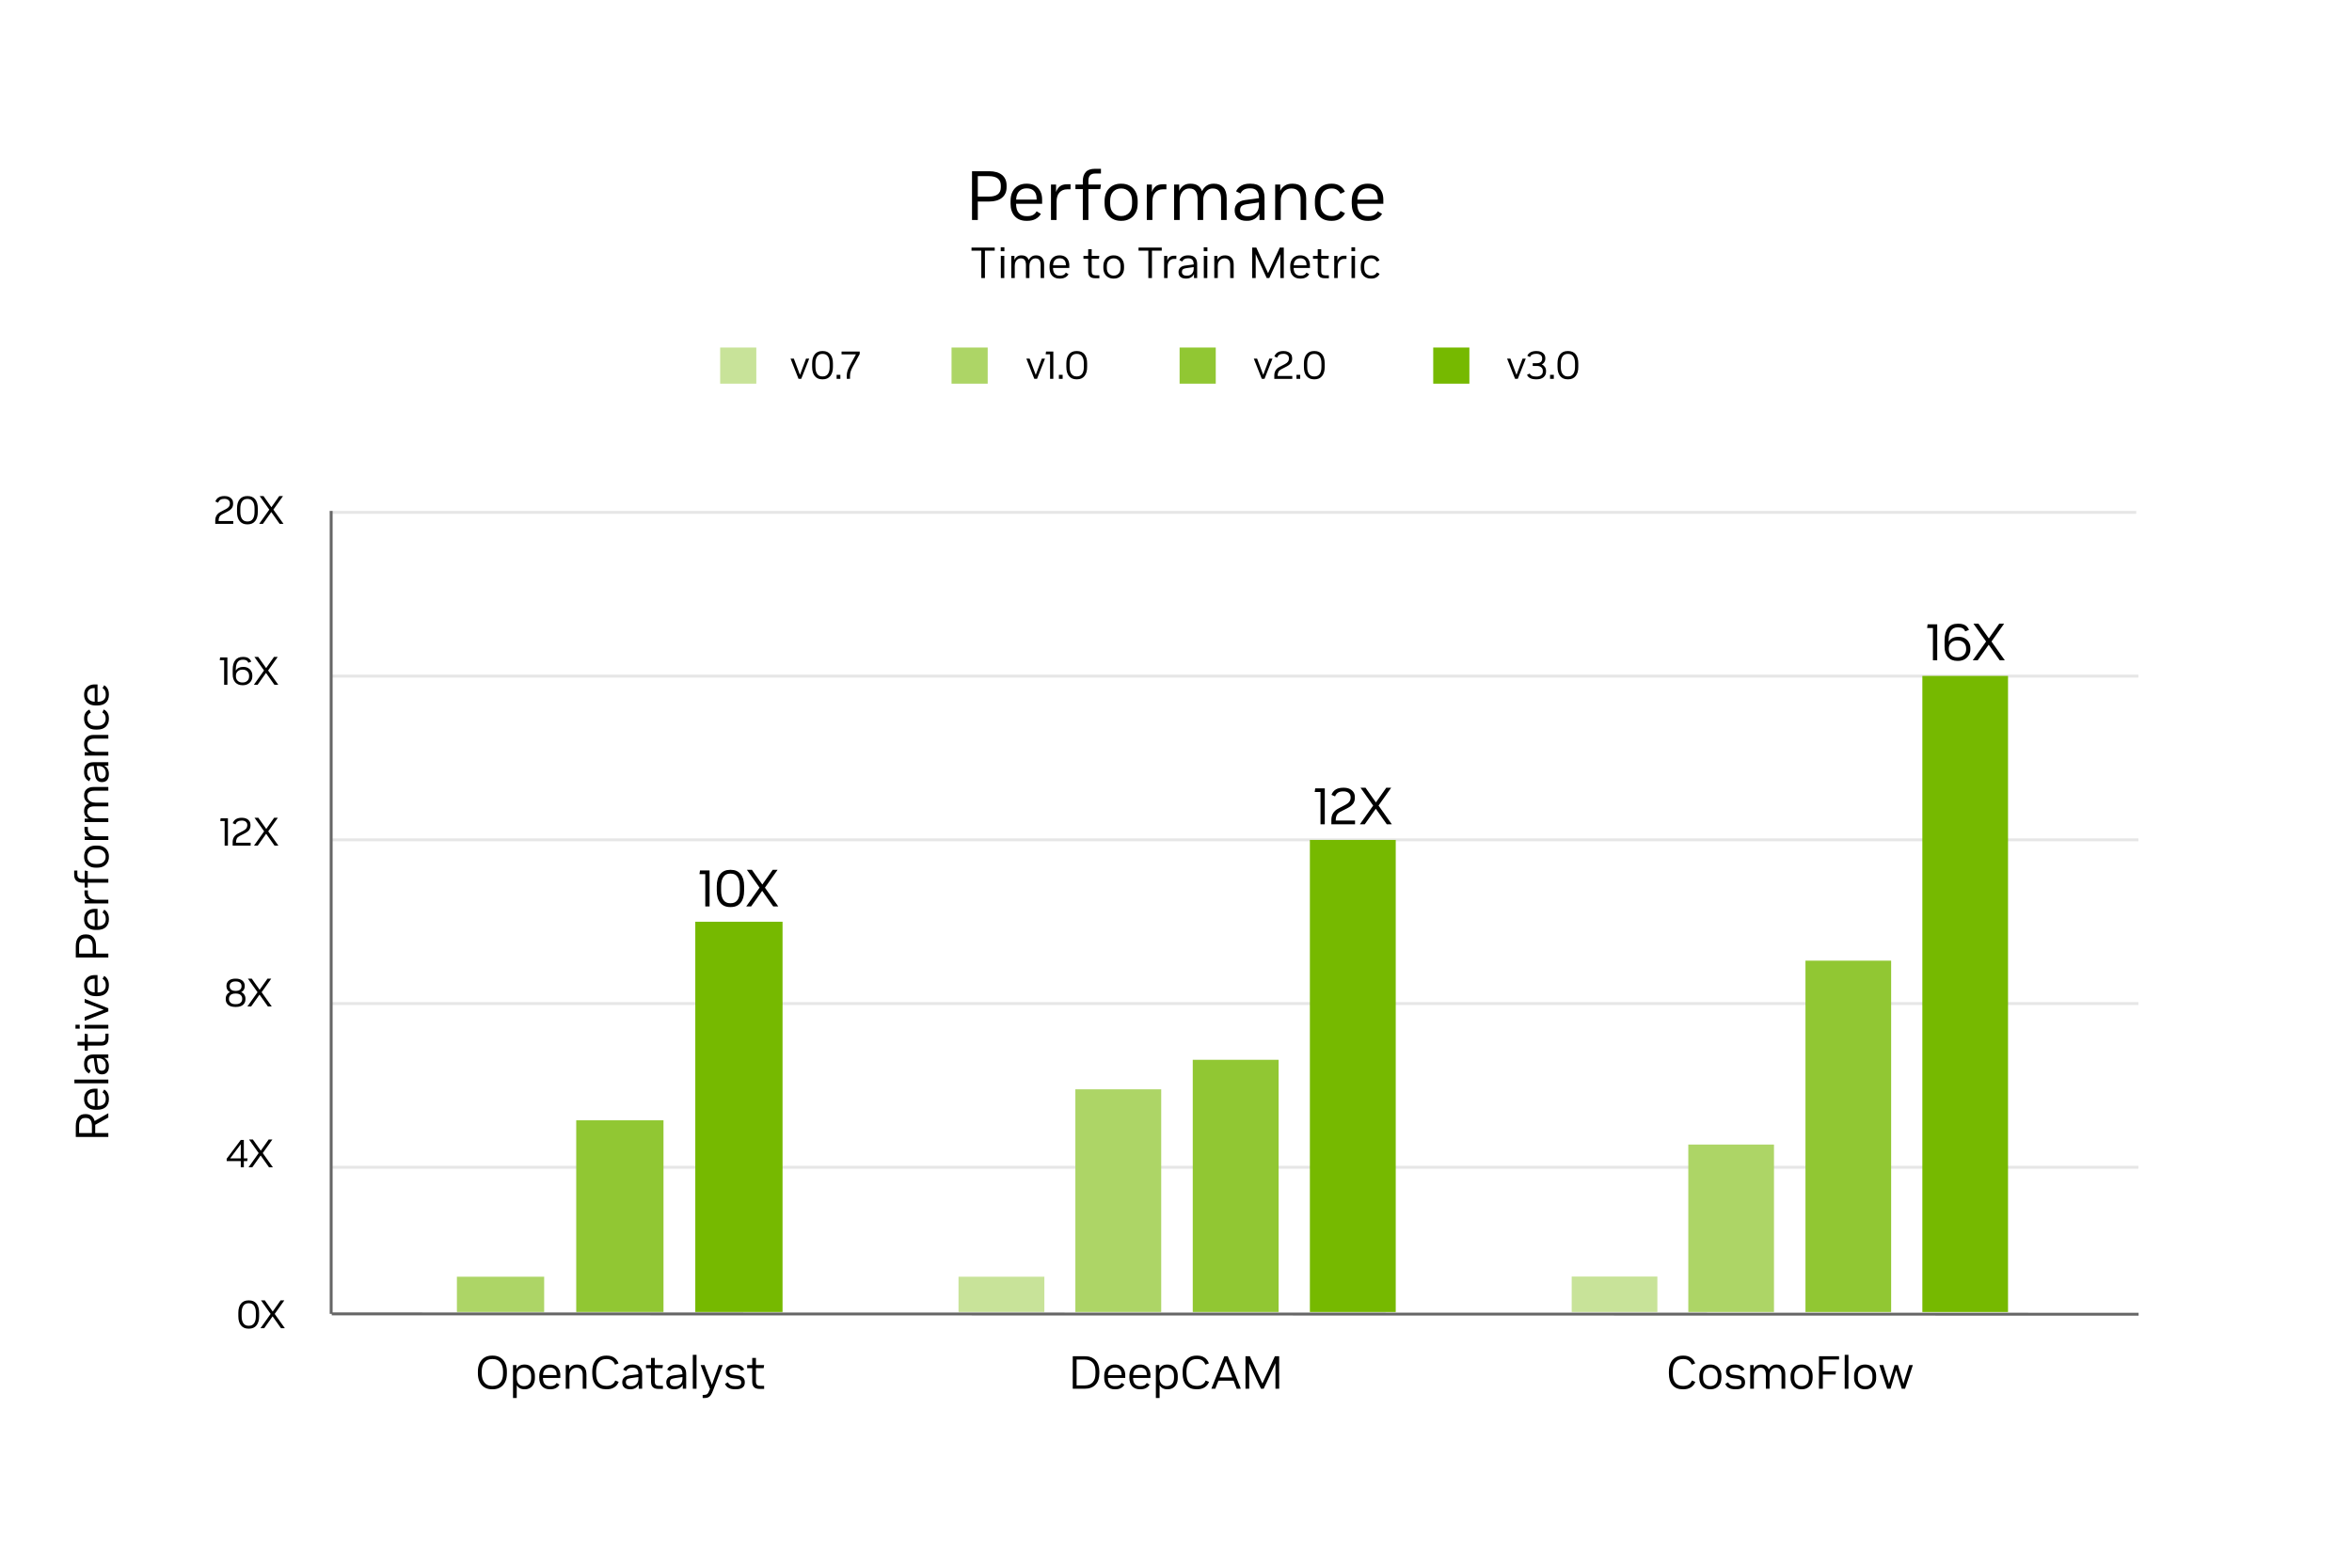 <?xml version="1.0" encoding="UTF-8"?><svg id="Layer_1" xmlns="http://www.w3.org/2000/svg" viewBox="0 0 1620 1080"><defs><style>.cls-1{fill:#add566;}.cls-1,.cls-2,.cls-3,.cls-4,.cls-5{stroke-width:0px;}.cls-2{fill:#c8e399;}.cls-4{fill:#91c733;}.cls-6{stroke:#666;}.cls-6,.cls-7{fill:none;stroke-miterlimit:10;stroke-width:2px;}.cls-5{fill:#76b900;}.cls-7{stroke:#e6e6e6;}</style></defs><path class="cls-3" d="m669.506,151.558v-33.6h11.808c3.808,0,6.76.856,8.856,2.568,2.095,1.712,3.144,4.137,3.144,7.272v1.152c0,3.136-1.064,5.568-3.192,7.296-2.129,1.728-5.064,2.592-8.808,2.592h-7.824v12.72h-3.983Zm3.983-16.128h7.776c2.56,0,4.543-.528,5.951-1.584s2.112-2.656,2.112-4.8v-1.296c0-2.144-.704-3.744-2.112-4.8s-3.392-1.584-5.951-1.584h-7.776v14.064-0Z"/><path class="cls-3" d="m706.945,152.134c-3.359,0-6.016-1.04-7.968-3.12-1.952-2.08-2.928-5.008-2.928-8.784v-1.776c0-2.464.448-4.584,1.344-6.36.896-1.776,2.167-3.144,3.815-4.104s3.561-1.44,5.736-1.44h.385c2.143,0,3.991.448,5.543,1.344,1.553.896,2.761,2.168,3.625,3.816.863,1.648,1.296,3.576,1.296,5.784v2.928h-17.952c.031,2.849.68,4.977,1.943,6.384,1.264,1.409,2.984,2.112,5.16,2.112h.721c1.6,0,2.904-.288,3.912-.864,1.008-.576,1.815-1.408,2.424-2.496l2.928,1.776c-.832,1.472-2.04,2.64-3.624,3.504-1.584.864-3.464,1.296-5.64,1.296h-.721Zm-7.056-14.64h14.112v-.528c0-2.368-.6-4.16-1.801-5.376-1.199-1.216-2.824-1.824-4.871-1.824h-.385c-1.984,0-3.623.656-4.92,1.968-1.296,1.312-2.008,3.233-2.136,5.76Z"/><path class="cls-3" d="m723.889,151.558v-24.432h3.505v5.136c.575-1.6,1.447-2.888,2.616-3.864,1.168-.976,2.871-1.464,5.111-1.464h2.256v3.504h-2.447c-2.081,0-3.801.712-5.16,2.136-1.361,1.424-2.04,3.608-2.04,6.552v12.432h-3.841Z"/><path class="cls-3" d="m745.825,151.558v-21.264h-5.089v-3.168h5.089v-2.448c0-2.592.672-4.64,2.016-6.144,1.345-1.504,3.472-2.256,6.384-2.256h4.08v3.264h-3.984c-1.6,0-2.775.425-3.527,1.272-.752.849-1.128,2.088-1.128,3.72v2.592h8.64l-.479,3.168h-8.16v21.264h-3.84Z"/><path class="cls-3" d="m771.937,152.134c-2.112,0-4.008-.473-5.688-1.416-1.68-.944-3.008-2.312-3.983-4.104-.977-1.792-1.464-3.936-1.464-6.432v-1.68c0-2.496.487-4.639,1.464-6.432.976-1.792,2.304-3.16,3.983-4.104,1.681-.944,3.576-1.416,5.688-1.416h.479c2.145,0,4.057.472,5.736,1.416,1.68.944,3.008,2.304,3.984,4.08.976,1.776,1.464,3.912,1.464,6.408v1.776c0,2.496-.488,4.632-1.464,6.408-.977,1.776-2.305,3.136-3.984,4.08-1.68.943-3.592,1.416-5.736,1.416h-.479Zm.048-3.312h.385c2.079,0,3.831-.72,5.256-2.16,1.424-1.44,2.136-3.583,2.136-6.432v-1.776c0-2.848-.712-4.992-2.136-6.432-1.425-1.44-3.177-2.16-5.256-2.16h-.385c-2.048,0-3.784.72-5.207,2.16-1.425,1.44-2.137,3.584-2.137,6.432v1.776c0,2.849.712,4.992,2.137,6.432,1.423,1.44,3.159,2.16,5.207,2.16Z"/><path class="cls-3" d="m789.889,151.558v-24.432h3.504v5.136c.576-1.6,1.447-2.888,2.615-3.864,1.168-.976,2.872-1.464,5.112-1.464h2.257v3.504h-2.449c-2.08,0-3.8.712-5.159,2.136-1.36,1.424-2.04,3.608-2.04,6.552v12.432h-3.84Z"/><path class="cls-3" d="m808.705,151.558v-24.432h3.504v4.368c.672-1.504,1.639-2.704,2.904-3.6,1.264-.896,2.775-1.344,4.535-1.344h.432c4,0,6.625,1.728,7.873,5.184.703-1.567,1.735-2.824,3.096-3.768,1.359-.944,2.952-1.416,4.775-1.416h.433c2.688,0,4.8.848,6.336,2.544,1.536,1.696,2.304,4.176,2.304,7.44v15.024h-3.84v-14.4c0-2.4-.448-4.216-1.344-5.448-.896-1.231-2.305-1.848-4.225-1.848h-.336c-1.088,0-2.128.312-3.119.936-.992.624-1.793,1.552-2.4,2.784-.608,1.232-.912,2.776-.912,4.632v13.344h-3.84v-14.4c0-2.4-.449-4.216-1.344-5.448-.896-1.231-2.305-1.848-4.225-1.848h-.336c-1.088,0-2.12.312-3.096.936-.977.624-1.775,1.552-2.4,2.784-.623,1.232-.936,2.776-.936,4.632v13.344h-3.84Z"/><path class="cls-3" d="m858.576,152.134c-2.623,0-4.64-.624-6.047-1.872-1.408-1.248-2.112-3.04-2.112-5.376,0-1.92.601-3.496,1.8-4.728,1.2-1.231,2.968-2.008,5.305-2.328l9.6-1.296v-.192c0-4.384-1.953-6.576-5.856-6.576h-.528c-3.071,0-5.168,1.184-6.287,3.552l-3.072-1.488c.736-1.664,1.912-2.959,3.527-3.888,1.616-.928,3.561-1.392,5.832-1.392h.721c3.104,0,5.463.816,7.08,2.448,1.615,1.632,2.424,4,2.424,7.104v15.456h-3.504v-4.368c-.736,1.536-1.856,2.745-3.36,3.624-1.505.88-3.2,1.32-5.088,1.32h-.433Zm8.545-12.672l-7.969,1.152c-1.855.256-3.152.688-3.888,1.296-.736.608-1.104,1.536-1.104,2.784,0,1.376.44,2.432,1.32,3.168.881.736,2.152,1.104,3.816,1.104h.48c2.207,0,3.983-.704,5.328-2.112,1.344-1.408,2.016-3.28,2.016-5.616v-1.776Z"/><path class="cls-3" d="m878.305,151.558v-24.432h3.504v4.368c.672-1.472,1.695-2.664,3.072-3.576,1.375-.912,3.088-1.368,5.135-1.368h.433c2.784,0,5.017.848,6.696,2.544,1.68,1.696,2.52,4.176,2.52,7.44v15.024h-3.84v-14.4c0-2.4-.527-4.216-1.584-5.448-1.056-1.231-2.576-1.848-4.561-1.848h-.336c-1.279,0-2.464.312-3.551.936-1.089.624-1.969,1.552-2.641,2.784-.672,1.232-1.008,2.776-1.008,4.632v13.344h-3.84Z"/><path class="cls-3" d="m916.896,152.134c-3.424,0-6.152-1.04-8.184-3.12-2.033-2.08-3.049-5.008-3.049-8.784v-1.776c0-2.496.473-4.632,1.416-6.408.943-1.776,2.264-3.136,3.961-4.08,1.695-.944,3.647-1.416,5.855-1.416h.527c2.145,0,3.984.504,5.521,1.512,1.536,1.008,2.655,2.345,3.36,4.008l-3.072,1.44c-.545-1.12-1.296-2.008-2.256-2.664-.96-.656-2.145-.984-3.553-.984h-.479c-2.177,0-3.96.72-5.353,2.16-1.391,1.44-2.088,3.584-2.088,6.432v1.776c0,2.88.68,5.033,2.041,6.456,1.359,1.424,3.159,2.136,5.399,2.136h.479c1.473,0,2.696-.312,3.673-.936.976-.624,1.72-1.464,2.231-2.52l3.072,1.488c-.704,1.568-1.832,2.84-3.384,3.816-1.553.976-3.417,1.464-5.593,1.464h-.527Z"/><path class="cls-3" d="m941.952,152.134c-3.36,0-6.017-1.04-7.968-3.12-1.953-2.08-2.928-5.008-2.928-8.784v-1.776c0-2.464.447-4.584,1.344-6.36.895-1.776,2.167-3.144,3.815-4.104,1.647-.96,3.56-1.44,5.736-1.44h.384c2.144,0,3.992.448,5.544,1.344,1.552.896,2.761,2.168,3.624,3.816.864,1.648,1.297,3.576,1.297,5.784v2.928h-17.953c.031,2.849.68,4.977,1.944,6.384,1.264,1.409,2.983,2.112,5.16,2.112h.72c1.6,0,2.904-.288,3.912-.864,1.008-.576,1.816-1.408,2.424-2.496l2.928,1.776c-.832,1.472-2.039,2.64-3.623,3.504-1.584.864-3.465,1.296-5.641,1.296h-.72Zm-7.056-14.64h14.111v-.528c0-2.368-.6-4.16-1.8-5.376-1.2-1.216-2.824-1.824-4.872-1.824h-.384c-1.984,0-3.624.656-4.92,1.968-1.296,1.312-2.009,3.233-2.136,5.76Z"/><path class="cls-3" d="m675.902,191.558v-18.87h-6.75v-2.13h15.99v2.13h-6.75v18.87h-2.49Z"/><path class="cls-3" d="m689.281,173.078v-2.73h2.521v2.73h-2.521Zm.061,18.48v-15.27h2.4v15.27h-2.4Z"/><path class="cls-3" d="m696.541,191.558v-15.27h2.19v2.73c.42-.94,1.024-1.69,1.815-2.25.789-.56,1.734-.84,2.835-.84h.27c2.5,0,4.14,1.08,4.921,3.24.439-.979,1.084-1.765,1.935-2.355.85-.589,1.845-.885,2.985-.885h.27c1.68,0,3,.53,3.96,1.59.96,1.061,1.44,2.61,1.44,4.65v9.39h-2.4v-9c0-1.5-.28-2.635-.84-3.405-.561-.77-1.44-1.155-2.641-1.155h-.209c-.681,0-1.331.195-1.951.585-.619.39-1.119.97-1.5,1.74-.38.77-.569,1.735-.569,2.895v8.34h-2.4v-9c0-1.5-.28-2.635-.84-3.405s-1.44-1.155-2.64-1.155h-.211c-.68,0-1.324.195-1.935.585s-1.11.97-1.5,1.74-.585,1.735-.585,2.895v8.34h-2.4Z"/><path class="cls-3" d="m729.722,191.917c-2.101,0-3.761-.649-4.979-1.95-1.221-1.3-1.83-3.13-1.83-5.49v-1.11c0-1.54.279-2.865.84-3.975.559-1.11,1.354-1.965,2.385-2.565,1.029-.6,2.225-.9,3.585-.9h.239c1.34,0,2.495.28,3.466.84.97.56,1.725,1.355,2.265,2.385s.811,2.235.811,3.615v1.83h-11.221c.02,1.78.425,3.11,1.215,3.99.791.88,1.865,1.32,3.226,1.32h.45c1,0,1.814-.18,2.445-.54.629-.36,1.135-.88,1.514-1.56l1.83,1.11c-.52.92-1.274,1.65-2.264,2.19-.99.54-2.166.81-3.525.81h-.45Zm-4.41-9.15h8.819v-.33c0-1.479-.375-2.6-1.125-3.36-.75-.76-1.765-1.14-3.045-1.14h-.239c-1.24,0-2.265.41-3.075,1.23-.811.82-1.256,2.021-1.335,3.6Z"/><path class="cls-3" d="m754.381,191.678c-1.76,0-3.01-.41-3.75-1.23-.74-.82-1.109-1.94-1.109-3.36v-8.82h-3.271v-1.98h3.271v-4.62h2.399v4.62h5.28l-.33,1.98h-4.95v8.67c0,.96.22,1.655.66,2.085.439.431,1.12.645,2.04.645h2.58v2.01h-2.82Z"/><path class="cls-3" d="m766.92,191.917c-1.319,0-2.504-.295-3.555-.885-1.05-.59-1.88-1.445-2.49-2.565-.609-1.12-.914-2.46-.914-4.02v-1.05c0-1.56.305-2.899.914-4.02.61-1.12,1.44-1.975,2.49-2.565,1.051-.589,2.235-.885,3.555-.885h.301c1.34,0,2.535.295,3.584.885,1.051.59,1.881,1.44,2.49,2.55.61,1.11.916,2.445.916,4.005v1.11c0,1.56-.306,2.895-.916,4.005-.609,1.11-1.439,1.96-2.49,2.55-1.049.589-2.244.885-3.584.885h-.301Zm.03-2.07h.24c1.3,0,2.396-.45,3.285-1.35s1.335-2.24,1.335-4.02v-1.11c0-1.78-.445-3.12-1.335-4.02s-1.985-1.35-3.285-1.35h-.24c-1.28,0-2.365.45-3.255,1.35-.891.9-1.335,2.24-1.335,4.02v1.11c0,1.78.444,3.12,1.335,4.02.89.9,1.975,1.35,3.255,1.35Z"/><path class="cls-3" d="m790.95,191.558v-18.87h-6.75v-2.13h15.989v2.13h-6.75v18.87h-2.489Z"/><path class="cls-3" d="m801.81,191.558v-15.27h2.19v3.21c.359-1,.904-1.805,1.635-2.415.73-.61,1.795-.915,3.195-.915h1.41v2.19h-1.531c-1.3,0-2.375.445-3.225,1.335-.85.891-1.275,2.255-1.275,4.095v7.77h-2.399Z"/><path class="cls-3" d="m816.84,191.917c-1.641,0-2.9-.39-3.78-1.17-.88-.78-1.32-1.9-1.32-3.36,0-1.2.375-2.185,1.125-2.955.75-.77,1.854-1.255,3.315-1.455l6-.81v-.12c0-2.74-1.221-4.11-3.66-4.11h-.33c-1.92,0-3.23.74-3.93,2.22l-1.92-.93c.459-1.04,1.194-1.85,2.205-2.43,1.01-.58,2.225-.87,3.645-.87h.45c1.939,0,3.415.51,4.425,1.53s1.516,2.5,1.516,4.44v9.66h-2.19v-2.73c-.46.96-1.16,1.715-2.101,2.265-.939.55-2,.825-3.18.825h-.27Zm5.34-7.92l-4.98.72c-1.16.16-1.97.43-2.43.81-.461.38-.689.96-.689,1.74,0,.86.273,1.52.824,1.98.55.46,1.346.69,2.385.69h.301c1.38,0,2.49-.439,3.33-1.32.84-.88,1.26-2.05,1.26-3.51v-1.11Z"/><path class="cls-3" d="m829.109,173.078v-2.73h2.52v2.73h-2.52Zm.061,18.48v-15.27h2.399v15.27h-2.399Z"/><path class="cls-3" d="m836.369,191.558v-15.27h2.189v2.73c.42-.919,1.061-1.665,1.92-2.235.86-.57,1.931-.855,3.211-.855h.27c1.74,0,3.135.53,4.186,1.59,1.05,1.061,1.574,2.61,1.574,4.65v9.39h-2.399v-9c0-1.5-.33-2.635-.99-3.405-.659-.77-1.61-1.155-2.851-1.155h-.209c-.801,0-1.541.195-2.221.585s-1.229.97-1.649,1.74c-.421.77-.63,1.735-.63,2.895v8.34h-2.4Z"/><path class="cls-3" d="m862.499,191.558v-21h2.819l8.101,17.61,8.069-17.61h2.761v21h-2.399v-16.47l-7.591,16.47h-1.771l-7.59-16.47v16.47h-2.399Z"/><path class="cls-3" d="m895.469,191.917c-2.1,0-3.76-.649-4.98-1.95-1.22-1.3-1.83-3.13-1.83-5.49v-1.11c0-1.54.28-2.865.84-3.975.561-1.11,1.355-1.965,2.386-2.565s2.225-.9,3.585-.9h.24c1.34,0,2.494.28,3.465.84.97.56,1.725,1.355,2.265,2.385s.81,2.235.81,3.615v1.83h-11.219c.02,1.78.424,3.11,1.215,3.99.789.88,1.864,1.32,3.225,1.32h.449c1,0,1.815-.18,2.445-.54.631-.36,1.135-.88,1.516-1.56l1.83,1.11c-.521.92-1.275,1.65-2.266,2.19s-2.165.81-3.525.81h-.449Zm-4.41-9.15h8.82v-.33c0-1.479-.375-2.6-1.125-3.36-.75-.76-1.766-1.14-3.045-1.14h-.24c-1.24,0-2.266.41-3.075,1.23-.81.82-1.255,2.021-1.335,3.6Z"/><path class="cls-3" d="m912.479,191.678c-1.761,0-3.011-.41-3.75-1.23-.74-.82-1.11-1.94-1.11-3.36v-8.82h-3.271v-1.98h3.271v-4.62h2.399v4.62h5.28l-.329,1.98h-4.951v8.67c0,.96.221,1.655.66,2.085.439.431,1.12.645,2.041.645h2.579v2.01h-2.819Z"/><path class="cls-3" d="m918.987,191.558v-15.27h2.19v3.21c.359-1,.904-1.805,1.635-2.415.73-.61,1.795-.915,3.195-.915h1.41v2.19h-1.531c-1.3,0-2.375.445-3.225,1.335-.85.891-1.275,2.255-1.275,4.095v7.77h-2.399Z"/><path class="cls-3" d="m930.836,173.078v-2.73h2.521v2.73h-2.521Zm.061,18.48v-15.27h2.4v15.27h-2.4Z"/><path class="cls-3" d="m944.277,191.917c-2.141,0-3.846-.649-5.115-1.95-1.271-1.3-1.905-3.13-1.905-5.49v-1.11c0-1.56.295-2.895.885-4.005.59-1.11,1.415-1.96,2.476-2.55,1.06-.589,2.279-.885,3.66-.885h.33c1.339,0,2.489.315,3.449.945s1.66,1.465,2.1,2.505l-1.92.9c-.34-.7-.81-1.255-1.41-1.665-.6-.41-1.34-.615-2.219-.615h-.301c-1.36,0-2.475.45-3.345,1.35s-1.306,2.24-1.306,4.02v1.11c0,1.8.426,3.146,1.275,4.035.85.89,1.975,1.335,3.375,1.335h.301c.919,0,1.684-.195,2.295-.585.609-.39,1.074-.915,1.395-1.575l1.92.93c-.439.98-1.145,1.775-2.115,2.385s-2.135.915-3.494.915h-.33Z"/><path class="cls-3" d="m550.011,260.99l-5.5-13.929h2.271l4.214,11.192,4.187-11.192h2.189l-5.5,13.929h-1.861Z"/><path class="cls-3" d="m566.39,261.319c-2.227,0-3.95-.748-5.173-2.244-1.222-1.496-1.833-3.594-1.833-6.294v-2.408c0-2.718.611-4.82,1.833-6.308,1.223-1.487,2.946-2.23,5.173-2.23h.328c2.226,0,3.945.744,5.158,2.23,1.213,1.487,1.82,3.59,1.82,6.308v2.408c0,2.701-.607,4.799-1.82,6.294-1.213,1.496-2.933,2.244-5.158,2.244h-.328Zm0-1.998h.328c1.532,0,2.704-.565,3.517-1.697.812-1.131,1.218-2.764,1.218-4.898v-2.326c0-2.116-.406-3.744-1.218-4.885-.812-1.14-1.984-1.71-3.517-1.71h-.328c-1.532,0-2.705.57-3.517,1.71-.812,1.141-1.218,2.769-1.218,4.885v2.326c0,2.135.405,3.768,1.218,4.898.812,1.132,1.984,1.697,3.517,1.697Z"/><path class="cls-3" d="m576.246,260.99v-2.764h2.572v2.764h-2.572Z"/><path class="cls-3" d="m583.228,260.99v-2.162c0-1.131.164-2.226.492-3.284.329-1.058.876-2.28,1.643-3.667l4.187-7.745h-9.906v-1.97h12.506v1.724l-4.844,8.894c-.656,1.204-1.126,2.281-1.409,3.229s-.424,1.934-.424,2.956v2.025h-2.244Z"/><rect class="cls-2" x="496.024" y="239.414" width="24.902" height="24.902"/><path class="cls-3" d="m712.417,260.99l-5.501-13.929h2.271l4.215,11.192,4.187-11.192h2.189l-5.501,13.929h-1.86Z"/><path class="cls-3" d="m723.262,260.99v-16.912h-3.037l.273-1.916h5.008v18.828h-2.244Z"/><path class="cls-3" d="m729.346,260.99v-2.764h2.572v2.764h-2.572Z"/><path class="cls-3" d="m741.474,261.319c-2.226,0-3.95-.748-5.173-2.244-1.222-1.496-1.833-3.594-1.833-6.294v-2.408c0-2.718.611-4.82,1.833-6.308,1.223-1.487,2.947-2.23,5.173-2.23h.329c2.225,0,3.944.744,5.158,2.23,1.213,1.487,1.819,3.59,1.819,6.308v2.408c0,2.701-.606,4.799-1.819,6.294-1.214,1.496-2.934,2.244-5.158,2.244h-.329Zm0-1.998h.329c1.531,0,2.703-.565,3.516-1.697.812-1.131,1.218-2.764,1.218-4.898v-2.326c0-2.116-.406-3.744-1.218-4.885-.812-1.14-1.984-1.71-3.516-1.71h-.329c-1.532,0-2.705.57-3.517,1.71-.812,1.141-1.218,2.769-1.218,4.885v2.326c0,2.135.405,3.768,1.218,4.898.812,1.132,1.984,1.697,3.517,1.697Z"/><rect class="cls-1" x="655.397" y="239.414" width="24.902" height="24.902"/><path class="cls-3" d="m869.094,260.99l-5.5-13.929h2.271l4.214,11.192,4.187-11.192h2.189l-5.5,13.929h-1.861Z"/><path class="cls-3" d="m877.711,260.99v-2.299c0-2.718,1.214-4.707,3.641-5.966l3.666-1.916c1.844-.948,2.765-2.18,2.765-3.694v-.383c0-.894-.338-1.614-1.013-2.162-.676-.547-1.56-.821-2.654-.821h-.219c-1.113,0-2.008.21-2.682.63-.676.419-1.195,1.085-1.561,1.998l-1.889-.821c.949-2.48,2.992-3.722,6.131-3.722h.301c1.168,0,2.185.201,3.051.602.867.402,1.542.963,2.025,1.683.483.721.725,1.574.725,2.559v.465c0,1.204-.305,2.226-.916,3.065-.611.839-1.646,1.633-3.105,2.381l-3.559,1.833c-.839.42-1.449.995-1.833,1.724-.384.73-.575,1.642-.575,2.737v.137h10.099v1.97h-12.397Z"/><path class="cls-3" d="m892.98,260.99v-2.764h2.572v2.764h-2.572Z"/><path class="cls-3" d="m905.109,261.319c-2.227,0-3.95-.748-5.172-2.244-1.223-1.496-1.834-3.594-1.834-6.294v-2.408c0-2.718.611-4.82,1.834-6.308,1.222-1.487,2.945-2.23,5.172-2.23h.328c2.227,0,3.945.744,5.158,2.23,1.213,1.487,1.82,3.59,1.82,6.308v2.408c0,2.701-.607,4.799-1.82,6.294-1.213,1.496-2.932,2.244-5.158,2.244h-.328Zm0-1.998h.328c1.533,0,2.705-.565,3.517-1.697.812-1.131,1.218-2.764,1.218-4.898v-2.326c0-2.116-.406-3.744-1.218-4.885-.812-1.14-1.983-1.71-3.517-1.71h-.328c-1.532,0-2.705.57-3.517,1.71-.812,1.141-1.218,2.769-1.218,4.885v2.326c0,2.135.406,3.768,1.218,4.898.812,1.132,1.984,1.697,3.517,1.697Z"/><rect class="cls-4" x="812.48" y="239.414" width="24.902" height="24.902"/><path class="cls-3" d="m1043.545,260.99l-5.5-13.929h2.271l4.214,11.192,4.187-11.192h2.189l-5.5,13.929h-1.861Z"/><path class="cls-3" d="m1058.115,261.319c-3.357,0-5.474-1.031-6.35-3.093l1.834-.875c.328.693.848,1.209,1.56,1.546s1.679.506,2.901.506h.246c1.331,0,2.39-.31,3.174-.93.785-.62,1.178-1.451,1.178-2.49v-.465c0-1.04-.365-1.87-1.096-2.49-.729-.62-1.715-.931-2.955-.931h-2.9v-1.888h2.873c1.131,0,2.016-.269,2.654-.807s.958-1.272.958-2.203v-.383c0-.949-.356-1.697-1.067-2.244s-1.67-.821-2.873-.821h-.219c-2.227,0-3.631.739-4.215,2.217l-1.834-.848c.438-1.058,1.186-1.87,2.244-2.436s2.354-.849,3.887-.849h.301c1.203,0,2.253.206,3.146.616.895.411,1.588.985,2.08,1.724s.738,1.61.738,2.613v.438c0,.821-.219,1.574-.656,2.258s-1.039,1.209-1.807,1.574c.895.383,1.61.962,2.148,1.737.538.776.808,1.665.808,2.668v.52c0,1.642-.579,2.942-1.737,3.899-1.159.958-2.732,1.437-4.721,1.437h-.301Z"/><path class="cls-3" d="m1067.648,260.99v-2.764h2.572v2.764h-2.572Z"/><path class="cls-3" d="m1079.777,261.319c-2.227,0-3.951-.748-5.173-2.244-1.222-1.496-1.833-3.594-1.833-6.294v-2.408c0-2.718.611-4.82,1.833-6.308,1.222-1.487,2.946-2.23,5.173-2.23h.328c2.226,0,3.945.744,5.158,2.23,1.213,1.487,1.82,3.59,1.82,6.308v2.408c0,2.701-.607,4.799-1.82,6.294-1.213,1.496-2.933,2.244-5.158,2.244h-.328Zm0-1.998h.328c1.532,0,2.704-.565,3.516-1.697.812-1.131,1.219-2.764,1.219-4.898v-2.326c0-2.116-.406-3.744-1.219-4.885-.812-1.14-1.983-1.71-3.516-1.71h-.328c-1.533,0-2.705.57-3.518,1.71-.812,1.141-1.217,2.769-1.217,4.885v2.326c0,2.135.405,3.768,1.217,4.898.812,1.132,1.984,1.697,3.518,1.697Z"/><rect class="cls-5" x="987.172" y="239.414" width="24.902" height="24.902"/><line class="cls-7" x1="228.637" y1="804.152" x2="1472.864" y2="804.152"/><line class="cls-7" x1="228.637" y1="691.362" x2="1472.864" y2="691.362"/><line class="cls-7" x1="228.637" y1="578.572" x2="1472.864" y2="578.572"/><line class="cls-7" x1="228.637" y1="465.783" x2="1472.864" y2="465.783"/><line class="cls-7" x1="227.137" y1="352.993" x2="1471.364" y2="352.993"/><path class="cls-3" d="m171.168,915.331c-2.226,0-3.95-.748-5.172-2.244-1.223-1.495-1.834-3.594-1.834-6.294v-2.408c0-2.718.611-4.82,1.834-6.308,1.222-1.486,2.946-2.23,5.172-2.23h.328c2.226,0,3.945.744,5.159,2.23,1.213,1.487,1.819,3.59,1.819,6.308v2.408c0,2.7-.606,4.799-1.819,6.294-1.214,1.496-2.934,2.244-5.159,2.244h-.328Zm0-1.997h.328c1.533,0,2.705-.565,3.517-1.697.812-1.131,1.218-2.764,1.218-4.898v-2.326c0-2.116-.406-3.744-1.218-4.885-.812-1.14-1.983-1.71-3.517-1.71h-.328c-1.532,0-2.705.57-3.517,1.71-.812,1.141-1.218,2.769-1.218,4.885v2.326c0,2.135.406,3.768,1.218,4.898.812,1.132,1.984,1.697,3.517,1.697Z"/><path class="cls-3" d="m193.531,915.003l-5.774-8.155-5.773,8.155h-2.572l6.978-9.824-6.622-9.332h2.627l5.445,7.69,5.419-7.69h2.572l-6.622,9.332,6.978,9.824h-2.654Z"/><path class="cls-3" d="m165.844,804.183v-4.297h-9.715v-1.614l9.688-12.917h2.135v12.671h2.572l-.247,1.86h-2.325v4.297h-2.107Zm0-6.157v-9.77l-7.334,9.77h7.334Z"/><path class="cls-3" d="m185.306,804.183l-5.774-8.155-5.773,8.155h-2.572l6.978-9.824-6.622-9.332h2.627l5.445,7.69,5.419-7.69h2.572l-6.622,9.332,6.978,9.824h-2.654Z"/><path class="cls-3" d="m162.053,693.691c-2.117,0-3.74-.479-4.871-1.437-1.132-.958-1.697-2.239-1.697-3.845v-.521c0-.967.265-1.851.794-2.654.528-.803,1.24-1.386,2.135-1.751-.767-.347-1.364-.88-1.793-1.601s-.643-1.501-.643-2.34v-.438c0-1.478.547-2.663,1.642-3.558,1.095-.894,2.581-1.341,4.461-1.341h.383c1.879,0,3.366.447,4.461,1.341,1.095.895,1.642,2.08,1.642,3.558v.438c0,.839-.215,1.619-.644,2.34s-1.025,1.254-1.792,1.601c.894.365,1.605.948,2.135,1.751.528.804.793,1.688.793,2.654v.521c0,1.605-.565,2.887-1.696,3.845-1.132.958-2.755,1.437-4.871,1.437h-.438Zm.055-1.915h.328c1.459,0,2.554-.329,3.284-.985.729-.657,1.095-1.469,1.095-2.436v-.466c0-.967-.361-1.778-1.081-2.436-.722-.656-1.812-.984-3.271-.984h-.383c-1.441,0-2.527.328-3.257.984-.729.657-1.095,1.469-1.095,2.436v.466c0,.967.365,1.778,1.095,2.436.729.656,1.824.985,3.284.985Zm.055-9.141h.219c1.295,0,2.28-.282,2.955-.849.675-.564,1.013-1.304,1.013-2.216v-.384c0-.912-.342-1.65-1.026-2.217-.684-.564-1.665-.848-2.941-.848h-.219c-1.277,0-2.258.283-2.942.848-.684.566-1.026,1.305-1.026,2.217v.384c0,.912.343,1.651,1.026,2.216.685.566,1.665.849,2.942.849Z"/><path class="cls-3" d="m184.524,693.363l-5.774-8.155-5.773,8.155h-2.572l6.978-9.824-6.622-9.332h2.627l5.445,7.69,5.419-7.69h2.572l-6.622,9.332,6.978,9.824h-2.654Z"/><path class="cls-3" d="m154.736,582.544v-16.912h-3.038l.273-1.916h5.008v18.828h-2.243Z"/><path class="cls-3" d="m160.244,582.544v-2.299c0-2.718,1.213-4.707,3.64-5.966l3.667-1.915c1.843-.949,2.764-2.181,2.764-3.694v-.384c0-.894-.338-1.614-1.012-2.162-.676-.547-1.561-.82-2.655-.82h-.219c-1.113,0-2.007.21-2.682.629-.675.42-1.195,1.086-1.56,1.998l-1.889-.821c.948-2.48,2.992-3.722,6.13-3.722h.301c1.168,0,2.185.201,3.052.603.866.401,1.541.962,2.025,1.683.482.721.725,1.573.725,2.559v.466c0,1.204-.306,2.226-.917,3.064-.611.84-1.646,1.633-3.105,2.381l-3.558,1.834c-.84.42-1.45.994-1.834,1.724-.383.729-.574,1.642-.574,2.736v.137h10.098v1.971h-12.396Z"/><path class="cls-3" d="m189.076,582.544l-5.774-8.155-5.773,8.155h-2.572l6.978-9.824-6.622-9.332h2.627l5.445,7.69,5.419-7.69h2.572l-6.622,9.332,6.978,9.824h-2.654Z"/><path class="cls-3" d="m154.375,471.724v-16.912h-3.038l.273-1.916h5.008v18.828h-2.243Z"/><path class="cls-3" d="m167.012,472.052c-2.099,0-3.745-.657-4.939-1.971-1.195-1.313-1.793-3.128-1.793-5.446v-3.311c0-2.846.593-5.017,1.779-6.513,1.186-1.496,2.9-2.244,5.145-2.244h.301c2.828,0,4.68,1.086,5.556,3.257l-1.971.739c-.311-.729-.757-1.259-1.341-1.587-.584-.328-1.359-.493-2.326-.493h-.246c-3.175,0-4.762,2.271-4.762,6.814v.657c.475-.803,1.145-1.423,2.012-1.861.866-.438,1.855-.657,2.969-.657h.273c1.204,0,2.267.255,3.188.766.921.511,1.642,1.218,2.162,2.121.52.903.779,1.939.779,3.106v.52c0,1.168-.278,2.212-.834,3.134-.557.921-1.323,1.646-2.299,2.175-.977.529-2.104.794-3.38.794h-.273Zm-.109-1.889h.273c1.295,0,2.354-.387,3.175-1.163.82-.775,1.231-1.783,1.231-3.024v-.465c0-1.241-.411-2.249-1.231-3.024-.821-.775-1.88-1.163-3.175-1.163h-.273c-1.313,0-2.377.388-3.188,1.163s-1.218,1.783-1.218,3.024v.465c0,1.223.406,2.226,1.218,3.01.812.785,1.875,1.177,3.188,1.177Z"/><path class="cls-3" d="m188.988,471.724l-5.774-8.155-5.773,8.155h-2.572l6.978-9.824-6.622-9.332h2.627l5.445,7.69,5.419-7.69h2.572l-6.622,9.332,6.978,9.824h-2.654Z"/><path class="cls-3" d="m148.271,360.905v-2.299c0-2.718,1.213-4.707,3.64-5.966l3.667-1.916c1.843-.948,2.764-2.18,2.764-3.694v-.383c0-.894-.338-1.614-1.012-2.162-.676-.547-1.561-.821-2.655-.821h-.219c-1.113,0-2.007.21-2.682.63-.675.419-1.195,1.085-1.56,1.998l-1.889-.821c.948-2.48,2.992-3.722,6.13-3.722h.301c1.168,0,2.185.201,3.052.602.866.402,1.541.963,2.025,1.683.482.721.725,1.574.725,2.559v.465c0,1.204-.306,2.226-.917,3.065-.611.839-1.646,1.633-3.105,2.381l-3.558,1.833c-.84.42-1.45.995-1.834,1.724-.383.73-.574,1.642-.574,2.737v.137h10.098v1.97h-12.396Z"/><path class="cls-3" d="m170.262,361.233c-2.226,0-3.95-.748-5.172-2.244-1.223-1.496-1.834-3.594-1.834-6.294v-2.408c0-2.718.611-4.82,1.834-6.308,1.222-1.487,2.946-2.23,5.172-2.23h.328c2.226,0,3.945.744,5.159,2.23,1.213,1.487,1.819,3.59,1.819,6.308v2.408c0,2.701-.606,4.799-1.819,6.294-1.214,1.496-2.934,2.244-5.159,2.244h-.328Zm0-1.998h.328c1.533,0,2.705-.565,3.517-1.697.812-1.131,1.218-2.764,1.218-4.898v-2.326c0-2.116-.406-3.744-1.218-4.885-.812-1.14-1.983-1.71-3.517-1.71h-.328c-1.532,0-2.705.57-3.517,1.71-.812,1.141-1.218,2.769-1.218,4.885v2.326c0,2.135.406,3.768,1.218,4.898.812,1.132,1.984,1.697,3.517,1.697Z"/><path class="cls-3" d="m192.624,360.905l-5.774-8.155-5.773,8.155h-2.572l6.978-9.824-6.622-9.332h2.627l5.445,7.69,5.419-7.69h2.572l-6.622,9.332,6.978,9.824h-2.654Z"/><line class="cls-6" x1="228.501" y1="905.143" x2="1473.016" y2="905.385"/><line class="cls-6" x1="228.095" y1="905.143" x2="228.095" y2="351.987"/><path class="cls-3" d="m738.887,956.719v-22.4h8.16c3.242,0,5.744.929,7.504,2.784,1.76,1.856,2.64,4.416,2.64,7.681v1.439c0,3.285-.88,5.856-2.64,7.712-1.76,1.856-4.262,2.784-7.504,2.784h-8.16Zm2.656-2.304h5.472c2.41,0,4.267-.693,5.568-2.08,1.301-1.387,1.952-3.402,1.952-6.048v-1.568c0-2.645-.651-4.656-1.952-6.032-1.302-1.376-3.158-2.063-5.568-2.063h-5.472v17.792Z"/><path class="cls-3" d="m767.814,957.103c-2.239,0-4.011-.692-5.312-2.08-1.302-1.386-1.952-3.338-1.952-5.855v-1.185c0-1.643.299-3.056.896-4.239.598-1.185,1.445-2.097,2.544-2.736s2.373-.96,3.824-.96h.256c1.43,0,2.661.299,3.696.896,1.034.598,1.84,1.446,2.416,2.544.576,1.1.864,2.385.864,3.856v1.952h-11.968c.021,1.898.452,3.317,1.296,4.256.842.939,1.988,1.408,3.439,1.408h.48c1.066,0,1.936-.192,2.607-.576.673-.384,1.211-.938,1.616-1.664l1.952,1.184c-.555.981-1.36,1.761-2.416,2.336-1.056.576-2.31.864-3.76.864h-.48Zm-4.704-9.76h9.408v-.352c0-1.579-.399-2.773-1.2-3.584-.8-.811-1.883-1.217-3.248-1.217h-.256c-1.322,0-2.416.438-3.279,1.312-.864.875-1.34,2.155-1.425,3.84Z"/><path class="cls-3" d="m785.158,957.103c-2.239,0-4.011-.692-5.312-2.08-1.302-1.386-1.952-3.338-1.952-5.855v-1.185c0-1.643.299-3.056.896-4.239.598-1.185,1.445-2.097,2.544-2.736s2.373-.96,3.824-.96h.256c1.43,0,2.661.299,3.696.896,1.034.598,1.84,1.446,2.416,2.544.576,1.1.864,2.385.864,3.856v1.952h-11.968c.021,1.898.452,3.317,1.296,4.256.842.939,1.988,1.408,3.439,1.408h.48c1.066,0,1.936-.192,2.607-.576.673-.384,1.211-.938,1.616-1.664l1.952,1.184c-.555.981-1.36,1.761-2.416,2.336-1.056.576-2.31.864-3.76.864h-.48Zm-4.704-9.76h9.408v-.352c0-1.579-.399-2.773-1.2-3.584-.8-.811-1.883-1.217-3.248-1.217h-.256c-1.322,0-2.416.438-3.279,1.312-.864.875-1.34,2.155-1.425,3.84Z"/><path class="cls-3" d="m796.133,963.119v-22.688h2.337v2.784c.49-.96,1.199-1.729,2.128-2.304.928-.576,2.053-.864,3.376-.864h.224c1.365,0,2.57.304,3.616.912,1.045.607,1.872,1.504,2.479,2.688.608,1.185.912,2.63.912,4.336v1.185c0,1.707-.304,3.151-.912,4.336-.607,1.184-1.435,2.08-2.479,2.688-1.046.608-2.251.912-3.616.912h-.224c-1.217,0-2.278-.256-3.185-.768-.907-.513-1.605-1.205-2.096-2.08v8.864h-2.561Zm7.36-8.225h.288c1.387,0,2.544-.469,3.472-1.408.929-.938,1.393-2.389,1.393-4.352v-1.152c0-1.962-.464-3.407-1.393-4.336-.928-.928-2.085-1.392-3.472-1.392h-.288c-.875,0-1.68.203-2.416.607-.736.406-1.317,1.035-1.744,1.889s-.64,1.963-.64,3.328v.991c0,2.027.469,3.505,1.408,4.433.938.928,2.068,1.392,3.392,1.392Z"/><path class="cls-3" d="m824.166,957.103c-3.094,0-5.467-.954-7.12-2.864-1.653-1.908-2.48-4.58-2.48-8.016v-1.439c0-2.219.385-4.145,1.152-5.776s1.872-2.891,3.312-3.776c1.439-.885,3.151-1.328,5.136-1.328h.416c2.026,0,3.732.47,5.12,1.408,1.386.939,2.367,2.272,2.943,4l-2.432.832c-.405-1.259-1.099-2.219-2.08-2.88s-2.165-.992-3.552-.992h-.384c-2.198,0-3.91.736-5.137,2.208-1.227,1.473-1.84,3.552-1.84,6.24v1.568c0,2.773.597,4.88,1.792,6.319,1.194,1.44,2.923,2.16,5.185,2.16h.384c1.429,0,2.65-.314,3.664-.944,1.013-.629,1.723-1.552,2.128-2.768l2.368.928c-.598,1.622-1.605,2.88-3.024,3.776-1.419.896-3.131,1.344-5.136,1.344h-.416Z"/><path class="cls-3" d="m834.342,956.719l8.991-22.4h2.305l9.023,22.4h-2.848l-2.145-5.536h-10.464l-2.144,5.536h-2.72Zm5.728-7.776h8.704l-4.353-11.231-4.352,11.231Z"/><path class="cls-3" d="m857.861,956.719v-22.4h3.008l8.641,18.784,8.607-18.784h2.944v22.4h-2.561v-17.568l-8.096,17.568h-1.888l-8.097-17.568v17.568h-2.56Z"/><path class="cls-3" d="m338.954,957.103c-2.069,0-3.835-.453-5.296-1.359-1.461-.907-2.576-2.177-3.344-3.809s-1.152-3.536-1.152-5.712v-1.408c0-2.176.385-4.08,1.152-5.712s1.883-2.906,3.344-3.824c1.461-.917,3.227-1.376,5.296-1.376h.385c2.068,0,3.834.459,5.296,1.376,1.461.918,2.576,2.192,3.344,3.824s1.152,3.536,1.152,5.712v1.408c0,2.176-.385,4.08-1.152,5.712s-1.883,2.901-3.344,3.809c-1.462.906-3.228,1.359-5.296,1.359h-.385Zm0-2.336h.385c2.282,0,4.042-.757,5.279-2.271s1.856-3.584,1.856-6.208v-1.568c0-2.624-.619-4.688-1.856-6.192s-2.997-2.256-5.279-2.256h-.385c-2.261,0-4.016.752-5.264,2.256s-1.872,3.568-1.872,6.192v1.568c0,2.624.624,4.693,1.872,6.208s3.003,2.271,5.264,2.271Z"/><path class="cls-3" d="m353.354,963.119v-22.688h2.337v2.784c.49-.96,1.199-1.729,2.128-2.304.928-.576,2.053-.864,3.376-.864h.224c1.365,0,2.57.304,3.616.912,1.045.607,1.872,1.504,2.479,2.688.608,1.185.912,2.63.912,4.336v1.185c0,1.707-.304,3.151-.912,4.336-.607,1.184-1.435,2.08-2.479,2.688-1.046.608-2.251.912-3.616.912h-.224c-1.217,0-2.278-.256-3.185-.768-.907-.513-1.605-1.205-2.096-2.08v8.864h-2.561Zm7.36-8.225h.288c1.387,0,2.544-.469,3.472-1.408.929-.938,1.393-2.389,1.393-4.352v-1.152c0-1.962-.464-3.407-1.393-4.336-.928-.928-2.085-1.392-3.472-1.392h-.288c-.875,0-1.68.203-2.416.607-.736.406-1.317,1.035-1.744,1.889s-.64,1.963-.64,3.328v.991c0,2.027.469,3.505,1.408,4.433.938.928,2.068,1.392,3.392,1.392Z"/><path class="cls-3" d="m378.698,957.103c-2.239,0-4.011-.692-5.312-2.08-1.302-1.386-1.952-3.338-1.952-5.855v-1.185c0-1.643.299-3.056.896-4.239.598-1.185,1.445-2.097,2.544-2.736s2.373-.96,3.824-.96h.256c1.43,0,2.661.299,3.696.896,1.034.598,1.84,1.446,2.416,2.544.576,1.1.864,2.385.864,3.856v1.952h-11.968c.021,1.898.452,3.317,1.296,4.256.842.939,1.988,1.408,3.439,1.408h.48c1.066,0,1.936-.192,2.607-.576.673-.384,1.211-.938,1.616-1.664l1.952,1.184c-.555.981-1.36,1.761-2.416,2.336-1.056.576-2.31.864-3.76.864h-.48Zm-4.704-9.76h9.408v-.352c0-1.579-.399-2.773-1.2-3.584-.8-.811-1.883-1.217-3.248-1.217h-.256c-1.322,0-2.416.438-3.279,1.312-.864.875-1.34,2.155-1.425,3.84Z"/><path class="cls-3" d="m389.673,956.719v-16.288h2.337v2.912c.447-.981,1.13-1.776,2.048-2.384.917-.608,2.059-.912,3.424-.912h.288c1.855,0,3.344.565,4.464,1.696s1.68,2.783,1.68,4.96v10.016h-2.56v-9.6c0-1.601-.353-2.811-1.057-3.633-.703-.82-1.717-1.231-3.04-1.231h-.224c-.854,0-1.643.208-2.368.624s-1.312,1.035-1.76,1.855c-.448.822-.672,1.852-.672,3.088v8.896h-2.561Z"/><path class="cls-3" d="m417.546,957.103c-3.094,0-5.467-.954-7.12-2.864-1.653-1.908-2.48-4.58-2.48-8.016v-1.439c0-2.219.385-4.145,1.152-5.776s1.872-2.891,3.312-3.776c1.439-.885,3.151-1.328,5.136-1.328h.416c2.026,0,3.732.47,5.12,1.408,1.386.939,2.367,2.272,2.943,4l-2.432.832c-.405-1.259-1.099-2.219-2.08-2.88s-2.165-.992-3.552-.992h-.384c-2.198,0-3.91.736-5.137,2.208-1.227,1.473-1.84,3.552-1.84,6.24v1.568c0,2.773.597,4.88,1.792,6.319,1.194,1.44,2.923,2.16,5.185,2.16h.384c1.429,0,2.65-.314,3.664-.944,1.013-.629,1.723-1.552,2.128-2.768l2.368.928c-.598,1.622-1.605,2.88-3.024,3.776-1.419.896-3.131,1.344-5.136,1.344h-.416Z"/><path class="cls-3" d="m434.025,957.103c-1.75,0-3.094-.416-4.032-1.248s-1.408-2.026-1.408-3.584c0-1.279.4-2.33,1.2-3.151s1.979-1.339,3.536-1.553l6.4-.863v-.128c0-2.923-1.302-4.385-3.904-4.385h-.353c-2.048,0-3.445.79-4.191,2.368l-2.048-.992c.49-1.108,1.274-1.973,2.352-2.592,1.077-.618,2.373-.928,3.888-.928h.48c2.069,0,3.643.544,4.72,1.632s1.616,2.667,1.616,4.736v10.304h-2.336v-2.912c-.491,1.024-1.237,1.83-2.24,2.416-1.003.587-2.134.88-3.392.88h-.288Zm5.696-8.448l-5.312.769c-1.237.171-2.102.459-2.592.864-.491.405-.736,1.023-.736,1.855,0,.918.293,1.622.88,2.112.587.491,1.435.736,2.544.736h.32c1.472,0,2.656-.47,3.552-1.408.896-.938,1.345-2.187,1.345-3.744v-1.185Z"/><path class="cls-3" d="m453.608,956.847c-1.877,0-3.211-.437-4-1.312s-1.184-2.069-1.184-3.584v-9.408h-3.488v-2.112h3.488v-4.928h2.561v4.928h5.632l-.353,2.112h-5.279v9.248c0,1.023.234,1.766.703,2.224.47.459,1.195.688,2.177.688h2.752v2.144h-3.009Z"/><path class="cls-3" d="m464.361,957.103c-1.75,0-3.094-.416-4.032-1.248s-1.408-2.026-1.408-3.584c0-1.279.4-2.33,1.2-3.151s1.979-1.339,3.536-1.553l6.4-.863v-.128c0-2.923-1.302-4.385-3.904-4.385h-.353c-2.048,0-3.445.79-4.191,2.368l-2.048-.992c.49-1.108,1.274-1.973,2.352-2.592,1.077-.618,2.373-.928,3.888-.928h.48c2.069,0,3.643.544,4.72,1.632s1.616,2.667,1.616,4.736v10.304h-2.336v-2.912c-.491,1.024-1.237,1.83-2.24,2.416-1.003.587-2.134.88-3.392.88h-.288Zm5.696-8.448l-5.312.769c-1.237.171-2.102.459-2.592.864-.491.405-.736,1.023-.736,1.855,0,.918.293,1.622.88,2.112.587.491,1.435.736,2.544.736h.32c1.472,0,2.656-.47,3.552-1.408.896-.938,1.345-2.187,1.345-3.744v-1.185Z"/><path class="cls-3" d="m477.192,956.719v-23.36h2.561v23.36h-2.561Z"/><path class="cls-3" d="m483.977,963.119v-2.145h.896c1.003,0,1.765-.224,2.288-.672.522-.448,1.019-1.312,1.488-2.592l.352-.96-6.432-16.32h2.72l5.056,13.6,4.832-13.6h2.593l-6.593,17.376c-.512,1.387-1.034,2.469-1.567,3.248-.534.778-1.152,1.317-1.856,1.616s-1.579.448-2.624.448h-1.151Z"/><path class="cls-3" d="m506.312,957.103c-3.563,0-5.888-1.248-6.977-3.744l2.049-1.023c.426.896,1.04,1.558,1.84,1.983.8.428,1.84.641,3.12.641h.352c2.561,0,3.84-.821,3.84-2.464v-.16c0-1.43-.843-2.251-2.527-2.464l-3.648-.513c-1.43-.191-2.533-.65-3.312-1.376-.779-.725-1.168-1.706-1.168-2.943v-.353c0-1.387.554-2.506,1.663-3.359s2.571-1.28,4.385-1.28h.416c1.493,0,2.794.304,3.903.912,1.109.607,1.877,1.456,2.305,2.544l-2.048.928c-.684-1.493-2.07-2.24-4.16-2.24h-.385c-1.109,0-1.989.225-2.64.672-.651.448-.976,1.046-.976,1.792v.192c0,.661.196,1.168.592,1.521.395.352,1.04.592,1.936.72l3.681.512c1.407.192,2.501.684,3.279,1.472.779.79,1.168,1.813,1.168,3.072v.353c0,1.515-.533,2.661-1.6,3.439-1.067.779-2.624,1.168-4.672,1.168h-.416Z"/><path class="cls-3" d="m523.304,956.847c-1.877,0-3.211-.437-4-1.312s-1.184-2.069-1.184-3.584v-9.408h-3.488v-2.112h3.488v-4.928h2.561v4.928h5.632l-.353,2.112h-5.279v9.248c0,1.023.234,1.766.703,2.224.47.459,1.195.688,2.177.688h2.752v2.144h-3.009Z"/><path class="cls-3" d="m1159.103,957.103c-3.094,0-5.467-.954-7.12-2.864-1.653-1.908-2.48-4.58-2.48-8.016v-1.439c0-2.219.385-4.145,1.152-5.776s1.872-2.891,3.312-3.776c1.439-.885,3.151-1.328,5.136-1.328h.416c2.026,0,3.732.47,5.12,1.408,1.386.939,2.367,2.272,2.943,4l-2.432.832c-.405-1.259-1.099-2.219-2.08-2.88s-2.165-.992-3.552-.992h-.384c-2.198,0-3.91.736-5.137,2.208-1.227,1.473-1.84,3.552-1.84,6.24v1.568c0,2.773.597,4.88,1.792,6.319,1.194,1.44,2.923,2.16,5.185,2.16h.384c1.429,0,2.65-.314,3.664-.944,1.013-.629,1.723-1.552,2.128-2.768l2.368.928c-.598,1.622-1.605,2.88-3.024,3.776-1.419.896-3.131,1.344-5.136,1.344h-.416Z"/><path class="cls-3" d="m1177.886,957.103c-1.408,0-2.672-.314-3.792-.943-1.12-.63-2.006-1.541-2.656-2.736-.65-1.194-.976-2.624-.976-4.288v-1.12c0-1.664.325-3.093.976-4.288.65-1.194,1.536-2.106,2.656-2.735,1.12-.63,2.384-.944,3.792-.944h.32c1.429,0,2.704.314,3.824.944,1.119.629,2.005,1.535,2.655,2.72.65,1.184.977,2.607.977,4.271v1.185c0,1.664-.326,3.088-.977,4.271-.65,1.185-1.536,2.091-2.655,2.721-1.12.629-2.396.943-3.824.943h-.32Zm.032-2.208h.256c1.387,0,2.555-.479,3.504-1.439s1.424-2.39,1.424-4.288v-1.185c0-1.898-.475-3.328-1.424-4.288s-2.117-1.439-3.504-1.439h-.256c-1.365,0-2.523.479-3.472,1.439-.95.96-1.425,2.39-1.425,4.288v1.185c0,1.898.475,3.328,1.425,4.288.948.96,2.106,1.439,3.472,1.439Z"/><path class="cls-3" d="m1195.262,957.103c-3.563,0-5.888-1.248-6.977-3.744l2.049-1.023c.426.896,1.04,1.558,1.84,1.983.8.428,1.84.641,3.12.641h.352c2.561,0,3.84-.821,3.84-2.464v-.16c0-1.43-.843-2.251-2.527-2.464l-3.648-.513c-1.43-.191-2.533-.65-3.312-1.376-.779-.725-1.168-1.706-1.168-2.943v-.353c0-1.387.554-2.506,1.663-3.359s2.571-1.28,4.385-1.28h.416c1.493,0,2.794.304,3.903.912,1.109.607,1.877,1.456,2.305,2.544l-2.048.928c-.684-1.493-2.07-2.24-4.16-2.24h-.385c-1.109,0-1.989.225-2.64.672-.651.448-.976,1.046-.976,1.792v.192c0,.661.196,1.168.592,1.521.395.352,1.04.592,1.936.72l3.681.512c1.407.192,2.501.684,3.279,1.472.779.79,1.168,1.813,1.168,3.072v.353c0,1.515-.533,2.661-1.6,3.439-1.067.779-2.624,1.168-4.672,1.168h-.416Z"/><path class="cls-3" d="m1205.501,956.719v-16.288h2.337v2.912c.447-1.003,1.093-1.803,1.936-2.4.843-.597,1.851-.896,3.024-.896h.287c2.667,0,4.416,1.152,5.248,3.456.47-1.045,1.157-1.883,2.064-2.512.906-.63,1.968-.944,3.184-.944h.288c1.792,0,3.2.565,4.225,1.696,1.023,1.131,1.536,2.783,1.536,4.96v10.016h-2.561v-9.6c0-1.601-.299-2.811-.896-3.633-.598-.82-1.536-1.231-2.816-1.231h-.224c-.726,0-1.419.208-2.08.624-.662.416-1.195,1.035-1.601,1.855-.405.822-.607,1.852-.607,3.088v8.896h-2.561v-9.6c0-1.601-.299-2.811-.896-3.633-.598-.82-1.536-1.231-2.816-1.231h-.224c-.726,0-1.414.208-2.064.624s-1.184,1.035-1.6,1.855c-.416.822-.624,1.852-.624,3.088v8.896h-2.561Z"/><path class="cls-3" d="m1240.733,957.103c-1.408,0-2.672-.314-3.792-.943-1.12-.63-2.006-1.541-2.656-2.736-.65-1.194-.976-2.624-.976-4.288v-1.12c0-1.664.325-3.093.976-4.288.65-1.194,1.536-2.106,2.656-2.735,1.12-.63,2.384-.944,3.792-.944h.32c1.429,0,2.704.314,3.824.944,1.119.629,2.005,1.535,2.655,2.72.65,1.184.977,2.607.977,4.271v1.185c0,1.664-.326,3.088-.977,4.271-.65,1.185-1.536,2.091-2.655,2.721-1.12.629-2.396.943-3.824.943h-.32Zm.032-2.208h.256c1.387,0,2.555-.479,3.504-1.439s1.424-2.39,1.424-4.288v-1.185c0-1.898-.475-3.328-1.424-4.288s-2.117-1.439-3.504-1.439h-.256c-1.365,0-2.523.479-3.472,1.439-.95.96-1.425,2.39-1.425,4.288v1.185c0,1.898.475,3.328,1.425,4.288.948.96,2.106,1.439,3.472,1.439Z"/><path class="cls-3" d="m1252.861,956.719v-22.4h13.824v2.272h-11.168v8.096h9.056l-.32,2.272h-8.735v9.76h-2.656Z"/><path class="cls-3" d="m1270.588,956.719v-23.36h2.561v23.36h-2.561Z"/><path class="cls-3" d="m1284.477,957.103c-1.408,0-2.672-.314-3.792-.943-1.12-.63-2.006-1.541-2.656-2.736-.65-1.194-.976-2.624-.976-4.288v-1.12c0-1.664.325-3.093.976-4.288.65-1.194,1.536-2.106,2.656-2.735,1.12-.63,2.384-.944,3.792-.944h.32c1.429,0,2.704.314,3.824.944,1.119.629,2.005,1.535,2.655,2.72.65,1.184.977,2.607.977,4.271v1.185c0,1.664-.326,3.088-.977,4.271-.65,1.185-1.536,2.091-2.655,2.721-1.12.629-2.396.943-3.824.943h-.32Zm.032-2.208h.256c1.387,0,2.555-.479,3.504-1.439s1.424-2.39,1.424-4.288v-1.185c0-1.898-.475-3.328-1.424-4.288s-2.117-1.439-3.504-1.439h-.256c-1.365,0-2.523.479-3.472,1.439-.95.96-1.425,2.39-1.425,4.288v1.185c0,1.898.475,3.328,1.425,4.288.948.96,2.106,1.439,3.472,1.439Z"/><path class="cls-3" d="m1294.461,940.431h2.688l3.968,12.832,3.84-12.832h2.272l3.808,12.8,3.969-12.8h2.527l-5.376,16.288h-2.271l-3.872-12.768-3.872,12.768h-2.272l-5.407-16.288Z"/><rect class="cls-2" x="1082.542" y="879.427" width="59.013" height="24.438"/><rect class="cls-1" x="1162.862" y="788.496" width="59.013" height="115.368"/><rect class="cls-4" x="1243.558" y="661.807" width="59.013" height="242.058"/><rect class="cls-5" x="1324.067" y="465.643" width="59.013" height="438.222"/><rect class="cls-2" x="660.197" y="879.549" width="59.133" height="24.315"/><rect class="cls-1" x="740.68" y="750.444" width="59.133" height="153.421"/><rect class="cls-4" x="821.54" y="730.112" width="59.133" height="173.752"/><rect class="cls-5" x="902.213" y="578.643" width="59.133" height="325.222"/><rect class="cls-1" x="314.702" y="879.549" width="60.107" height="24.315"/><rect class="cls-4" x="396.893" y="771.792" width="60.107" height="132.072"/><rect class="cls-5" x="478.894" y="635" width="60.107" height="268.864"/><path class="cls-3" d="m1331.355,454.88v-22.248h-3.996l.361-2.52h6.588v24.768h-2.953Z"/><path class="cls-3" d="m1348.221,455.312c-2.76,0-4.926-.864-6.498-2.592s-2.357-4.116-2.357-7.164v-4.356c0-3.744.779-6.6,2.34-8.568,1.561-1.968,3.816-2.952,6.768-2.952h.396c3.721,0,6.156,1.428,7.309,4.284l-2.592.972c-.408-.96-.996-1.656-1.764-2.088-.77-.432-1.789-.648-3.061-.648h-.324c-4.176,0-6.264,2.988-6.264,8.964v.864c.623-1.056,1.506-1.872,2.646-2.448,1.139-.576,2.441-.864,3.904-.864h.361c1.584,0,2.98.336,4.193,1.008,1.211.672,2.16,1.602,2.844,2.79s1.025,2.551,1.025,4.086v.684c0,1.537-.365,2.911-1.098,4.122-.732,1.212-1.74,2.167-3.023,2.862s-2.766,1.044-4.445,1.044h-.361Zm-.143-2.484h.359c1.703,0,3.096-.51,4.176-1.53,1.08-1.02,1.619-2.346,1.619-3.978v-.612c0-1.632-.539-2.958-1.619-3.978-1.08-1.02-2.473-1.53-4.176-1.53h-.359c-1.729,0-3.127.51-4.195,1.53-1.068,1.021-1.602,2.346-1.602,3.978v.612c0,1.608.533,2.928,1.602,3.96,1.068,1.032,2.467,1.548,4.195,1.548Z"/><path class="cls-3" d="m1377.367,454.88l-7.598-10.728-7.596,10.728h-3.383l9.18-12.924-8.713-12.276h3.457l7.164,10.116,7.127-10.116h3.385l-8.713,12.276,9.182,12.924h-3.492Z"/><path class="cls-3" d="m909.526,567.881v-22.248h-3.996l.36-2.521h6.588v24.769h-2.952Z"/><path class="cls-3" d="m917.011,567.881v-3.024c0-3.575,1.596-6.191,4.788-7.848l4.823-2.521c2.424-1.247,3.637-2.867,3.637-4.859v-.504c0-1.176-.444-2.124-1.332-2.845-.889-.72-2.053-1.08-3.492-1.08h-.288c-1.464,0-2.641.276-3.528.828-.888.553-1.572,1.429-2.052,2.628l-2.484-1.08c1.248-3.263,3.937-4.896,8.064-4.896h.396c1.536,0,2.874.265,4.015.792,1.14.528,2.027,1.267,2.664,2.214.636.948.954,2.07.954,3.366v.612c0,1.584-.402,2.928-1.206,4.031-.805,1.104-2.167,2.148-4.086,3.133l-4.681,2.411c-1.104.553-1.908,1.309-2.412,2.269s-.756,2.16-.756,3.6v.181h13.284v2.592h-16.308Z"/><path class="cls-3" d="m955.195,567.881l-7.597-10.729-7.596,10.729h-3.384l9.18-12.924-8.712-12.276h3.456l7.164,10.116,7.128-10.116h3.384l-8.712,12.276,9.181,12.924h-3.492Z"/><path class="cls-3" d="m485.786,624.445v-22.248h-3.996l.36-2.521h6.588v24.769h-2.952Z"/><path class="cls-3" d="m502.914,624.877c-2.929,0-5.196-.983-6.804-2.952-1.608-1.968-2.412-4.728-2.412-8.279v-3.168c0-3.576.804-6.342,2.412-8.299,1.607-1.955,3.875-2.934,6.804-2.934h.432c2.928,0,5.189.979,6.786,2.934,1.596,1.957,2.395,4.723,2.395,8.299v3.168c0,3.552-.799,6.312-2.395,8.279-1.597,1.969-3.858,2.952-6.786,2.952h-.432Zm0-2.628h.432c2.017,0,3.558-.743,4.626-2.232,1.067-1.487,1.603-3.636,1.603-6.443v-3.061c0-2.783-.535-4.926-1.603-6.426-1.068-1.499-2.609-2.25-4.626-2.25h-.432c-2.017,0-3.559.751-4.626,2.25-1.068,1.5-1.603,3.643-1.603,6.426v3.061c0,2.808.534,4.956,1.603,6.443,1.067,1.489,2.609,2.232,4.626,2.232Z"/><path class="cls-3" d="m532.561,624.445l-7.597-10.729-7.596,10.729h-3.384l9.18-12.924-8.712-12.276h3.456l7.164,10.116,7.128-10.116h3.384l-8.712,12.276,9.181,12.924h-3.492Z"/><path class="cls-3" d="m74.609,783.247h-22.399v-7.584c0-2.603.55-4.608,1.647-6.016,1.1-1.408,2.651-2.112,4.656-2.112h.736c1.515,0,2.779.405,3.792,1.216,1.013.812,1.723,1.984,2.128,3.521l9.439-5.345v2.944l-9.023,5.056v5.664h9.023v2.656Zm-11.295-2.656v-4.896c0-1.771-.326-3.131-.977-4.08s-1.648-1.424-2.992-1.424h-.896c-1.322,0-2.314.475-2.976,1.424s-.991,2.31-.991,4.08v4.896h8.832Z"/><path class="cls-3" d="m74.994,757.264c0,2.239-.693,4.011-2.08,5.312-1.387,1.302-3.339,1.952-5.855,1.952h-1.185c-1.643,0-3.056-.299-4.24-.896-1.185-.598-2.096-1.445-2.735-2.544-.641-1.099-.961-2.373-.961-3.824v-.256c0-1.43.299-2.661.896-3.696.598-1.034,1.445-1.84,2.544-2.416s2.384-.864,3.856-.864h1.951v11.968c1.899-.021,3.318-.452,4.256-1.296.939-.842,1.408-1.988,1.408-3.439v-.48c0-1.066-.191-1.936-.576-2.607-.384-.673-.938-1.211-1.664-1.616l1.185-1.952c.981.555,1.76,1.36,2.336,2.416s.864,2.31.864,3.76v.48Zm-9.76,4.704v-9.408h-.353c-1.579,0-2.772.399-3.584,1.2-.811.8-1.216,1.883-1.216,3.248v.256c0,1.322.438,2.416,1.312,3.279.875.864,2.154,1.34,3.84,1.425Z"/><path class="cls-3" d="m74.609,746.288h-23.359v-2.561h23.359v2.561Z"/><path class="cls-3" d="m74.994,734.704c0,1.75-.416,3.094-1.248,4.032s-2.027,1.408-3.584,1.408c-1.28,0-2.33-.4-3.152-1.2-.82-.8-1.338-1.979-1.552-3.536l-.864-6.4h-.128c-2.923,0-4.384,1.302-4.384,3.904v.352c0,2.049.789,3.446,2.367,4.192l-.991,2.048c-1.109-.49-1.974-1.274-2.593-2.352-.617-1.077-.928-2.373-.928-3.889v-.479c0-2.069.545-3.643,1.633-4.72s2.666-1.616,4.735-1.616h10.304v2.336h-2.912c1.024.491,1.83,1.237,2.416,2.24.587,1.003.881,2.133.881,3.392v.288Zm-8.448-5.696l.769,5.312c.17,1.237.459,2.102.863,2.592.406.491,1.023.736,1.855.736.918,0,1.622-.293,2.113-.88.49-.587.735-1.435.735-2.545v-.319c0-1.473-.469-2.656-1.408-3.553-.938-.896-2.187-1.344-3.743-1.344h-1.185Z"/><path class="cls-3" d="m74.738,715.12c0,1.877-.438,3.211-1.312,4s-2.068,1.184-3.584,1.184h-9.408v3.488h-2.111v-3.488h-4.928v-2.56h4.928v-5.632l2.111.352v5.28h9.248c1.024,0,1.766-.234,2.225-.704.459-.469.688-1.194.688-2.176v-2.752h2.145v3.008Z"/><path class="cls-3" d="m54.898,708.656h-2.912v-2.688h2.912v2.688Zm19.711-.063h-16.287v-2.561h16.287v2.561Z"/><path class="cls-3" d="m74.609,696.785l-16.287,6.432v-2.656l13.088-4.928-13.088-4.896v-2.56l16.287,6.432v2.177Z"/><path class="cls-3" d="m74.994,678.993c0,2.24-.693,4.011-2.08,5.312-1.387,1.302-3.339,1.952-5.855,1.952h-1.185c-1.643,0-3.056-.298-4.24-.896s-2.096-1.445-2.735-2.544c-.641-1.099-.961-2.373-.961-3.824v-.256c0-1.429.299-2.661.896-3.696.598-1.034,1.445-1.84,2.544-2.416s2.384-.864,3.856-.864h1.951v11.969c1.899-.021,3.318-.453,4.256-1.296.939-.843,1.408-1.989,1.408-3.44v-.48c0-1.066-.191-1.936-.576-2.607-.384-.672-.938-1.211-1.664-1.616l1.185-1.952c.981.556,1.76,1.36,2.336,2.416.576,1.057.864,2.31.864,3.76v.48Zm-9.76,4.704v-9.408h-.353c-1.579,0-2.772.4-3.584,1.2-.811.8-1.216,1.883-1.216,3.248v.256c0,1.323.438,2.416,1.312,3.28.875.863,2.154,1.339,3.84,1.424Z"/><path class="cls-3" d="m74.609,659.602h-22.399v-7.872c0-2.539.571-4.507,1.712-5.904,1.142-1.396,2.758-2.096,4.848-2.096h.769c2.091,0,3.712.709,4.864,2.128,1.151,1.419,1.728,3.376,1.728,5.872v5.216h8.479v2.656Zm-10.752-2.656v-5.184c0-1.707-.352-3.029-1.056-3.969-.704-.938-1.771-1.407-3.2-1.407h-.863c-1.43,0-2.496.469-3.2,1.407-.704.939-1.056,2.262-1.056,3.969v5.184h9.375Z"/><path class="cls-3" d="m74.994,633.361c0,2.24-.693,4.012-2.08,5.312-1.387,1.302-3.339,1.952-5.855,1.952h-1.185c-1.643,0-3.056-.299-4.24-.896-1.185-.597-2.096-1.444-2.735-2.544-.641-1.099-.961-2.373-.961-3.824v-.256c0-1.429.299-2.661.896-3.695.598-1.035,1.445-1.841,2.544-2.416,1.099-.576,2.384-.864,3.856-.864h1.951v11.968c1.899-.021,3.318-.453,4.256-1.296.939-.843,1.408-1.989,1.408-3.44v-.479c0-1.066-.191-1.937-.576-2.608-.384-.672-.938-1.21-1.664-1.615l1.185-1.952c.981.555,1.76,1.359,2.336,2.416.576,1.056.864,2.31.864,3.76v.479Zm-9.76,4.704v-9.407h-.353c-1.579,0-2.772.399-3.584,1.199-.811.801-1.216,1.884-1.216,3.248v.256c0,1.323.438,2.416,1.312,3.28s2.154,1.339,3.84,1.424Z"/><path class="cls-3" d="m74.609,622.386h-16.287v-2.336h3.424c-1.066-.384-1.926-.965-2.576-1.744-.65-.778-.977-1.914-.977-3.407v-1.504h2.336v1.632c0,1.387.476,2.533,1.425,3.439.949.907,2.405,1.36,4.368,1.36h8.287v2.56Z"/><path class="cls-3" d="m74.609,608.082h-14.176v3.393h-2.111v-3.393h-1.633c-1.728,0-3.093-.448-4.096-1.344-1.002-.896-1.504-2.314-1.504-4.256v-2.72h2.176v2.655c0,1.067.283,1.852.848,2.353.566.501,1.393.752,2.48.752h1.729v-5.76l2.111.319v5.44h14.176v2.56Z"/><path class="cls-3" d="m74.994,590.323c0,1.407-.315,2.672-.944,3.792s-1.541,2.005-2.735,2.655c-1.195.651-2.625.977-4.289.977h-1.119c-1.664,0-3.094-.325-4.289-.977-1.193-.65-2.105-1.535-2.735-2.655-.629-1.12-.944-2.385-.944-3.792v-.32c0-1.429.315-2.704.944-3.824.63-1.12,1.536-2.005,2.72-2.656,1.184-.65,2.608-.976,4.272-.976h1.185c1.663,0,3.088.325,4.271.976,1.184.651,2.091,1.536,2.72,2.656s.944,2.396.944,3.824v.32Zm-2.209-.032v-.256c0-1.387-.479-2.555-1.439-3.504s-2.389-1.425-4.287-1.425h-1.185c-1.898,0-3.328.476-4.288,1.425s-1.439,2.117-1.439,3.504v.256c0,1.365.479,2.522,1.439,3.472s2.39,1.424,4.288,1.424h1.185c1.898,0,3.327-.475,4.287-1.424s1.439-2.106,1.439-3.472Z"/><path class="cls-3" d="m74.609,578.675h-16.287v-2.336h3.424c-1.066-.384-1.926-.965-2.576-1.744-.65-.778-.977-1.914-.977-3.407v-1.504h2.336v1.632c0,1.387.476,2.533,1.425,3.439.949.907,2.405,1.36,4.368,1.36h8.287v2.56Z"/><path class="cls-3" d="m74.609,566.291h-16.287v-2.336h2.912c-1.003-.448-1.803-1.093-2.4-1.936s-.896-1.851-.896-3.024v-.288c0-2.666,1.152-4.416,3.457-5.248-1.046-.469-1.883-1.156-2.513-2.063-.629-.906-.944-1.968-.944-3.185v-.288c0-1.792.566-3.199,1.696-4.224,1.131-1.023,2.784-1.536,4.96-1.536h10.016v2.561h-9.6c-1.6,0-2.811.299-3.632.896-.821.598-1.231,1.536-1.231,2.816v.224c0,.726.207,1.419.623,2.08s1.035,1.195,1.856,1.6c.821.406,1.851.608,3.088.608h8.896v2.56h-9.6c-1.6,0-2.811.3-3.632.896-.821.598-1.231,1.536-1.231,2.816v.224c0,.726.207,1.413.623,2.063.416.651,1.035,1.185,1.856,1.601s1.851.624,3.088.624h8.896v2.56Z"/><path class="cls-3" d="m74.994,533.363c0,1.75-.416,3.094-1.248,4.032-.832.939-2.027,1.408-3.584,1.408-1.28,0-2.33-.4-3.152-1.2-.82-.8-1.338-1.979-1.552-3.536l-.864-6.4h-.128c-2.923,0-4.384,1.301-4.384,3.904v.352c0,2.048.789,3.446,2.367,4.192l-.991,2.048c-1.109-.491-1.974-1.274-2.593-2.352-.617-1.077-.928-2.373-.928-3.888v-.48c0-2.069.545-3.643,1.633-4.72s2.666-1.616,4.735-1.616h10.304v2.336h-2.912c1.024.491,1.83,1.238,2.416,2.24.587,1.003.881,2.133.881,3.392v.288Zm-8.448-5.696l.769,5.312c.17,1.237.459,2.102.863,2.592.406.491,1.023.736,1.855.736.918,0,1.622-.293,2.113-.88.49-.586.735-1.434.735-2.544v-.32c0-1.472-.469-2.656-1.408-3.552-.938-.896-2.187-1.344-3.743-1.344h-1.185Z"/><path class="cls-3" d="m74.609,520.531h-16.287v-2.336h2.912c-.981-.448-1.776-1.13-2.385-2.048-.607-.917-.912-2.059-.912-3.424v-.288c0-1.856.566-3.344,1.696-4.464,1.131-1.12,2.784-1.68,4.96-1.68h10.016v2.56h-9.6c-1.6,0-2.811.352-3.632,1.056s-1.231,1.718-1.231,3.04v.224c0,.854.207,1.643.623,2.368s1.035,1.312,1.856,1.76c.821.448,1.851.672,3.088.672h8.896v2.56Z"/><path class="cls-3" d="m74.994,495.124c0,2.283-.693,4.102-2.08,5.456-1.387,1.355-3.339,2.032-5.855,2.032h-1.185c-1.664,0-3.089-.314-4.272-.944-1.184-.629-2.09-1.509-2.72-2.64-.629-1.13-.944-2.432-.944-3.904v-.352c0-1.429.336-2.656,1.008-3.68s1.563-1.771,2.672-2.24l.961,2.048c-.746.363-1.339.864-1.776,1.504-.437.64-.655,1.43-.655,2.368v.32c0,1.451.479,2.64,1.439,3.568.96.928,2.39,1.392,4.288,1.392h1.185c1.92,0,3.354-.453,4.303-1.36.95-.907,1.424-2.106,1.424-3.6v-.32c0-.981-.207-1.797-.623-2.448-.416-.65-.977-1.146-1.68-1.488l.991-2.048c1.046.469,1.894,1.221,2.544,2.256.65,1.035.977,2.277.977,3.728v.352Z"/><path class="cls-3" d="m74.994,478.74c0,2.24-.693,4.011-2.08,5.312-1.387,1.302-3.339,1.952-5.855,1.952h-1.185c-1.643,0-3.056-.298-4.24-.896-1.185-.597-2.096-1.445-2.735-2.544-.641-1.099-.961-2.373-.961-3.824v-.256c0-1.429.299-2.661.896-3.696s1.445-1.84,2.544-2.416c1.099-.576,2.384-.864,3.856-.864h1.951v11.968c1.899-.021,3.318-.453,4.256-1.296.939-.843,1.408-1.989,1.408-3.44v-.48c0-1.066-.191-1.936-.576-2.608-.384-.672-.938-1.21-1.664-1.616l1.185-1.952c.981.555,1.76,1.36,2.336,2.416s.864,2.31.864,3.76v.48Zm-9.76,4.704v-9.408h-.353c-1.579,0-2.772.4-3.584,1.2-.811.8-1.216,1.883-1.216,3.248v.256c0,1.323.438,2.416,1.312,3.28.875.864,2.154,1.339,3.84,1.424Z"/></svg>